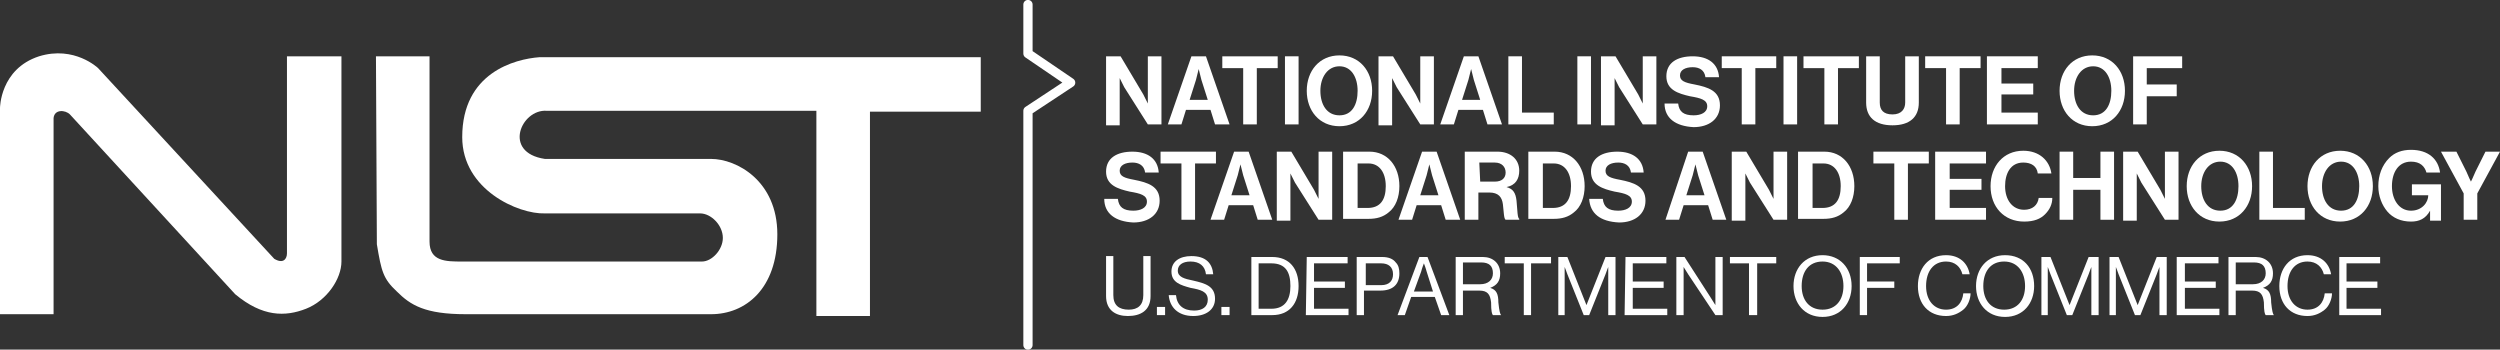 <?xml version="1.0" encoding="UTF-8"?>
<svg xmlns="http://www.w3.org/2000/svg" version="1.1" id="Layer_1" x="0" y="0" viewBox="0 0 275.3 38.5" xml:space="preserve">
  <rect x="0" y="0" width="275.3" height="38.5" fill="#333333" stroke="none"/>
  <style>
    .st0{enable-background:new}.st1{fill:#fff}.st2{fill:none;stroke:#fff;stroke-width:1.019;stroke-linecap:round;stroke-linejoin:round;stroke-miterlimit:10}
  </style>
  <g class="st0">
    <path class="st1" d="M121.9 6.2h1.5l2.5 4.2.5 1V6.2h1.5v7.5h-1.5l-2.6-4.1-.5-1v5.2h-1.5V6.2h.1z"></path>
    <path class="st1" d="M131.2 6.2h1.6l2.6 7.5h-1.6l-.5-1.6h-2.7l-.5 1.6h-1.5l2.6-7.5zM131 11h2l-.7-2.2-.3-1.2-.3 1.2-.7 2.2z"></path>
    <path class="st1" d="M134.7 6.2h6v1.3h-2.3v6.2h-1.5V7.5h-2.3V6.2h.1z"></path>
    <path class="st1" d="M141.5 6.2h1.5v7.5h-1.5V6.2z"></path>
    <path class="st1" d="M143.9 10c0-2.2 1.4-3.9 3.6-3.9s3.6 1.7 3.6 3.9-1.4 3.9-3.6 3.9-3.6-1.7-3.6-3.9zm5.6 0c0-1.5-.7-2.7-2-2.7s-2.1 1.2-2.1 2.7.7 2.7 2.1 2.7 2-1.2 2-2.7z"></path>
    <path class="st1" d="M151.9 6.2h1.5l2.5 4.2.5 1V6.2h1.5v7.5h-1.5l-2.6-4.1-.5-1v5.2h-1.5V6.2h.1z"></path>
    <path class="st1" d="M161.2 6.2h1.6l2.6 7.5h-1.6l-.5-1.6h-2.7l-.5 1.6h-1.5l2.6-7.5zM161 11h2l-.7-2.2-.3-1.2-.3 1.2-.7 2.2z"></path>
    <path class="st1" d="M166.1 6.2h1.5v6.2h3.5v1.3h-5V6.2z"></path>
    <path class="st1" d="M173.7 6.2h1.5v7.5h-1.5V6.2z"></path>
    <path class="st1" d="M176.4 6.2h1.5l2.5 4.2.5 1V6.2h1.5v7.5h-1.5l-2.6-4.1-.5-1v5.2h-1.5V6.2h.1z"></path>
    <path class="st1" d="M183.3 11.4h1.5c.1.9.6 1.3 1.7 1.3.8 0 1.5-.3 1.5-1s-.7-.9-1.9-1.1c-1.3-.3-2.6-.7-2.6-2.2s1.2-2.2 2.9-2.2 2.8.8 2.9 2.3h-1.5c-.1-.8-.7-1.1-1.4-1.1-.8 0-1.4.3-1.4.9s.5.8 1.6 1c1.5.3 2.8.7 2.8 2.3 0 1.5-1.2 2.4-2.9 2.4-2-.1-3.2-1-3.2-2.6z"></path>
    <path class="st1" d="M189.6 6.2h6v1.3h-2.3v6.2h-1.5V7.5h-2.2V6.2z"></path>
    <path class="st1" d="M196.4 6.2h1.5v7.5h-1.5V6.2z"></path>
    <path class="st1" d="M198.7 6.2h6v1.3h-2.3v6.2h-1.5V7.5h-2.3V6.2h.1z"></path>
    <path class="st1" d="M205.5 11.3V6.2h1.5v5.1c0 .8.4 1.3 1.4 1.3s1.4-.6 1.4-1.3V6.2h1.5v5.1c0 1.6-1 2.5-2.9 2.5s-2.9-.9-2.9-2.5z"></path>
    <path class="st1" d="M212.1 6.2h6v1.3h-2.3v6.2h-1.5V7.5H212V6.2h.1z"></path>
    <path class="st1" d="M218.9 6.2h5.5v1.3h-4v1.7h3.5v1.2h-3.5v2h4v1.3h-5.6V6.2h.1z"></path>
    <path class="st1" d="M226.8 10c0-2.2 1.4-3.9 3.6-3.9S234 7.8 234 10s-1.4 3.9-3.6 3.9-3.6-1.7-3.6-3.9zm5.7 0c0-1.5-.7-2.7-2-2.7s-2.1 1.2-2.1 2.7.7 2.7 2.1 2.7 2-1.2 2-2.7z"></path>
    <path class="st1" d="M234.9 6.2h5.4v1.3h-3.9v1.8h3.3v1.3h-3.3v3.1h-1.5V6.2z"></path>
  </g>
  <g class="st0">
    <path class="st1" d="M121.6 21.9h1.5c.1.9.6 1.3 1.7 1.3.8 0 1.5-.3 1.5-1s-.7-.9-1.9-1.1c-1.3-.3-2.6-.7-2.6-2.2s1.2-2.2 2.9-2.2 2.8.8 2.9 2.3h-1.5c-.1-.8-.7-1.1-1.4-1.1-.8 0-1.4.3-1.4.9 0 .6.5.8 1.6 1 1.5.3 2.8.7 2.8 2.3 0 1.5-1.2 2.4-2.9 2.4-2-.1-3.2-1-3.2-2.6z"></path>
    <path class="st1" d="M127.9 16.7h6V18h-2.3v6.2h-1.5V18h-2.3v-1.3h.1z"></path>
    <path class="st1" d="M135.9 16.7h1.6l2.6 7.5h-1.6l-.5-1.6h-2.7l-.5 1.6h-1.5l2.6-7.5zm-.3 4.8h2l-.7-2.2-.3-1.2-.3 1.2-.7 2.2z"></path>
    <path class="st1" d="M140.7 16.7h1.5l2.5 4.2.5 1v-5.2h1.5v7.5h-1.5l-2.6-4.1-.5-1v5.2h-1.5v-7.6h.1z"></path>
    <path class="st1" d="M147.9 16.7h2.9c2 0 3.3 1.6 3.3 3.8 0 1.2-.4 2.3-1.2 2.9-.6.5-1.3.7-2.2.7h-2.8v-7.4zm2.7 6.2c1.4 0 2-.9 2-2.4s-.7-2.5-1.9-2.5h-1.2v4.9h1.1z"></path>
    <path class="st1" d="M156.6 16.7h1.6l2.6 7.5h-1.6l-.5-1.6H156l-.5 1.6H154l2.6-7.5zm-.2 4.8h2l-.7-2.2-.3-1.2-.3 1.2-.7 2.2z"></path>
    <path class="st1" d="M161.5 16.7h3.4c1.4 0 2.4.8 2.4 2.1 0 .9-.4 1.6-1.4 1.8.7.2 1 .6 1.1 1.5.1 1.1.1 1.9.3 2v.1h-1.5c-.2-.1-.2-.9-.3-1.7s-.5-1.3-1.5-1.3h-1.2v3h-1.5v-7.5h.2zM163 20h1.6c.8 0 1.2-.4 1.2-1s-.4-1.1-1.2-1.1h-1.7l.1 2.1z"></path>
    <path class="st1" d="M168.3 16.7h2.9c2 0 3.3 1.6 3.3 3.8 0 1.2-.4 2.3-1.2 2.9-.6.5-1.3.7-2.2.7h-2.8v-7.4zm2.7 6.2c1.4 0 2-.9 2-2.4s-.7-2.5-1.9-2.5h-1.2v4.9h1.1z"></path>
    <path class="st1" d="M175 21.9h1.5c.1.9.6 1.3 1.7 1.3.8 0 1.5-.3 1.5-1s-.7-.9-1.9-1.1c-1.3-.3-2.6-.7-2.6-2.2s1.2-2.2 2.9-2.2 2.8.8 2.9 2.3h-1.4c-.1-.8-.7-1.1-1.4-1.1-.8 0-1.4.3-1.4.9 0 .6.5.8 1.6 1 1.5.3 2.8.7 2.8 2.3 0 1.5-1.2 2.4-2.9 2.4-2.1-.1-3.2-1-3.3-2.6z"></path>
    <path class="st1" d="M185.9 16.7h1.6l2.6 7.5h-1.5l-.5-1.6h-2.7l-.5 1.6h-1.5l2.5-7.5zm-.2 4.8h2l-.7-2.2-.3-1.2-.3 1.2-.7 2.2z"></path>
    <path class="st1" d="M190.8 16.7h1.5l2.5 4.2.5 1v-5.2h1.5v7.5h-1.5l-2.6-4.1-.5-1v5.2h-1.5v-7.6h.1z"></path>
    <path class="st1" d="M198 16.7h2.9c2 0 3.3 1.6 3.3 3.8 0 1.2-.4 2.3-1.2 2.9-.6.5-1.3.7-2.2.7H198v-7.4zm2.7 6.2c1.4 0 2-.9 2-2.4s-.7-2.5-1.9-2.5h-1.2v4.9h1.1z"></path>
    <path class="st1" d="M206.4 16.7h6V18h-2.3v6.2h-1.5V18h-2.3v-1.3h.1z"></path>
    <path class="st1" d="M213.2 16.7h5.5V18h-4v1.7h3.5v1.2h-3.5v2h4v1.3h-5.6v-7.5h.1z"></path>
    <path class="st1" d="M219.2 20.5c0-2.2 1.4-3.9 3.6-3.9 1.8 0 2.9 1.1 3.1 2.5h-1.5c-.1-.8-.7-1.2-1.6-1.2-1.4 0-2 1.2-2 2.6 0 1.5.8 2.6 2.1 2.6.9 0 1.5-.5 1.6-1.3h1.5c0 .7-.3 1.3-.8 1.8s-1.2.8-2.3.8c-2.2 0-3.7-1.6-3.7-3.9z"></path>
    <path class="st1" d="M226.8 16.7h1.5v2.9h3v-2.9h1.5v7.5h-1.5v-3.3h-3v3.3h-1.5v-7.5z"></path>
    <path class="st1" d="M233.9 16.7h1.5l2.5 4.2.5 1v-5.2h1.5v7.5h-1.5l-2.6-4.1-.5-1v5.2h-1.5v-7.6h.1z"></path>
    <path class="st1" d="M240.8 20.5c0-2.2 1.4-3.9 3.6-3.9s3.6 1.7 3.6 3.9-1.4 3.9-3.6 3.9-3.6-1.7-3.6-3.9zm5.7 0c0-1.5-.7-2.7-2-2.7s-2.1 1.2-2.1 2.7.7 2.7 2.1 2.7 2-1.2 2-2.7z"></path>
    <path class="st1" d="M248.8 16.7h1.5v6.2h3.5v1.3h-5v-7.5z"></path>
    <path class="st1" d="M254.1 20.5c0-2.2 1.4-3.9 3.6-3.9s3.6 1.7 3.6 3.9-1.4 3.9-3.6 3.9-3.6-1.7-3.6-3.9zm5.7 0c0-1.5-.7-2.7-2-2.7s-2.1 1.2-2.1 2.7.7 2.7 2.1 2.7 2-1.2 2-2.7z"></path>
    <path class="st1" d="M267.6 23.2c-.5.9-1.2 1.2-2.1 1.2-1.1 0-2-.4-2.6-1.1-.6-.7-1-1.7-1-2.8 0-1.2.4-2.3 1.2-3.1.6-.6 1.4-.9 2.4-.9 1.9 0 3 1 3.2 2.5h-1.5c-.2-.7-.7-1.2-1.7-1.2-1.4 0-2.1 1.2-2.1 2.7s.8 2.7 2.1 2.7c1.2 0 1.9-.9 1.9-1.7h-1.8v-1.2h3.2v4h-1.2v-1.1z"></path>
    <path class="st1" d="m271.3 21.3-2.5-4.6h1.7l1.1 2.2c.2.5.5 1.1.5 1.1s.3-.6.5-1.1l1.1-2.2h1.6l-2.5 4.6v2.9h-1.5v-2.9z"></path>
  </g>
  <g class="st0">
    <path class="st1" d="M121.8 32.6v-4.4h.8v4.3c0 1.1.6 1.6 1.7 1.6 1 0 1.6-.5 1.6-1.6v-4.3h.8v4.4c0 1.6-1.1 2.2-2.5 2.2-1.3 0-2.4-.6-2.4-2.2z"></path>
    <path class="st1" d="M127.4 33.8h.9v.9h-.9v-.9z"></path>
    <path class="st1" d="M128.7 32.5h.8c.1 1.1.8 1.7 2 1.7.9 0 1.5-.4 1.5-1.2 0-.9-.8-1.1-1.9-1.3-1.1-.3-2.1-.6-2.1-1.8 0-1.1.9-1.7 2.2-1.7 1.6 0 2.3.8 2.4 2h-.8c-.1-.9-.7-1.4-1.7-1.4-.9 0-1.4.4-1.4 1 0 .7.7.9 1.7 1.1 1.3.3 2.4.6 2.4 2 0 1.2-1 1.9-2.4 1.9-1.7 0-2.6-1-2.7-2.3z"></path>
    <path class="st1" d="M134.5 33.8h.9v.9h-.9v-.9z"></path>
    <path class="st1" d="M137.8 28.3h2.3c1.9 0 2.9 1.3 2.9 3.2 0 1.9-1 3.2-2.9 3.2h-2.3v-6.4zM140 34c1.5 0 2.1-1 2.1-2.5s-.5-2.5-2.1-2.5h-1.4v5h1.4z"></path>
    <path class="st1" d="M143.9 28.3h4.5v.7h-3.7v2h3.4v.7h-3.4V34h3.8v.7h-4.7l.1-6.4z"></path>
    <path class="st1" d="M149.5 28.3h2.7c.7 0 1.2.2 1.5.6.3.3.4.7.4 1.2 0 1.2-.7 1.9-2.1 1.9h-1.8v2.7h-.8v-6.4h.1zm.9 3.1h1.7c.9 0 1.3-.5 1.3-1.2 0-.8-.5-1.2-1.3-1.2h-1.7v2.4z"></path>
    <path class="st1" d="M156.3 28.3h.9l2.4 6.4h-.9l-.7-2h-2.6l-.7 2h-.8l2.4-6.4zm-.6 3.8h2.1l-.7-2.2c-.1-.4-.3-.9-.3-.9s-.2.5-.3.9l-.8 2.2z"></path>
    <path class="st1" d="M160.3 28.3h3c1.1 0 1.9.7 1.9 1.8 0 .8-.3 1.3-1.1 1.6.7.2.9.7.9 1.6.1 1 .2 1.3.3 1.4h-.9c-.1-.1-.2-.4-.2-1.4-.1-.9-.4-1.3-1.3-1.3h-1.8v2.7h-.8v-6.4zm.8 3h1.9c.9 0 1.4-.5 1.4-1.2 0-.8-.4-1.2-1.3-1.2h-2v2.4z"></path>
    <path class="st1" d="M165.7 28.3h5.1v.7h-2.2v5.7h-.8V29h-2.1v-.7z"></path>
    <path class="st1" d="M171.6 28.3h1l2.1 5.3 2.1-5.3h1.1v6.4h-.8v-5.3s-.2.5-.3.8l-1.8 4.5h-.6l-1.8-4.5c-.1-.3-.3-.8-.3-.8v5.3h-.7v-6.4z"></path>
    <path class="st1" d="M179 28.3h4.5v.7h-3.7v2h3.4v.7h-3.4V34h3.8v.7h-4.7l.1-6.4z"></path>
    <path class="st1" d="M184.6 28.3h.9l2.9 4.5c.2.3.5.8.5.8v-5.3h.8v6.4h-.8l-3-4.5c-.2-.3-.5-.8-.5-.8v5.3h-.8v-6.4z"></path>
    <path class="st1" d="M190.5 28.3h5.1v.7h-2.1v5.7h-.9V29h-2.1v-.7z"></path>
    <path class="st1" d="M197.5 31.5c0-1.9 1.2-3.4 3.2-3.4 1.9 0 3.2 1.4 3.2 3.4 0 1.9-1.2 3.4-3.2 3.4s-3.2-1.5-3.2-3.4zm5.5 0c0-1.5-.8-2.7-2.3-2.7s-2.3 1.1-2.3 2.7c0 1.5.8 2.6 2.3 2.6 1.5 0 2.3-1.1 2.3-2.6z"></path>
    <path class="st1" d="M204.8 28.3h4.4v.7h-3.6v2h3v.7h-3v3h-.8v-6.4z"></path>
    <path class="st1" d="M211.2 31.5c0-1.9 1.1-3.4 3.1-3.4 1.5 0 2.4.9 2.6 2.1h-.8c-.2-.8-.8-1.4-1.8-1.4-1.4 0-2.2 1.1-2.2 2.7s.9 2.6 2.2 2.6c1.2 0 1.8-.8 1.9-1.8h.8c0 .6-.3 1.4-.8 1.8-.5.4-1.1.7-1.9.7-1.9 0-3.1-1.3-3.1-3.3z"></path>
    <path class="st1" d="M217.6 31.5c0-1.9 1.2-3.4 3.2-3.4s3.2 1.4 3.2 3.4c0 1.9-1.2 3.4-3.2 3.4s-3.2-1.5-3.2-3.4zm5.4 0c0-1.5-.8-2.7-2.3-2.7s-2.3 1.1-2.3 2.7c0 1.5.8 2.6 2.3 2.6s2.3-1.1 2.3-2.6z"></path>
    <path class="st1" d="M224.8 28.3h1l2.1 5.3 2.1-5.3h1.1v6.4h-.8v-5.3s-.2.5-.3.8l-1.8 4.5h-.6l-1.8-4.5c-.1-.3-.3-.8-.3-.8v5.3h-.7v-6.4z"></path>
    <path class="st1" d="M232.3 28.3h1l2.1 5.3 2.1-5.3h1.1v6.4h-.8v-5.3s-.2.5-.3.8l-1.8 4.5h-.6l-1.8-4.5c-.1-.3-.3-.8-.3-.8v5.3h-.7v-6.4z"></path>
    <path class="st1" d="M239.8 28.3h4.5v.7h-3.7v2h3.4v.7h-3.4V34h3.8v.7h-4.7v-6.4h.1z"></path>
    <path class="st1" d="M245.4 28.3h3c1.1 0 1.9.7 1.9 1.8 0 .8-.3 1.3-1.1 1.6.7.2.9.7.9 1.6.1 1 .2 1.3.3 1.4h-.9c-.1-.1-.2-.4-.2-1.4-.1-.9-.4-1.3-1.3-1.3h-1.8v2.7h-.8v-6.4zm.8 3h1.9c.9 0 1.4-.5 1.4-1.2 0-.8-.4-1.2-1.3-1.2h-2v2.4z"></path>
    <path class="st1" d="M251 31.5c0-1.9 1.1-3.4 3.1-3.4 1.5 0 2.4.9 2.6 2.1h-.8c-.2-.8-.8-1.4-1.8-1.4-1.4 0-2.2 1.1-2.2 2.7s.9 2.6 2.2 2.6c1.2 0 1.8-.8 1.9-1.8h.8c0 .6-.3 1.4-.8 1.8-.5.4-1.1.7-1.9.7-1.9 0-3.1-1.3-3.1-3.3z"></path>
    <path class="st1" d="M257.6 28.3h4.5v.7h-3.7v2h3.4v.7h-3.4V34h3.8v.7h-4.6v-6.4z"></path>
  </g>
  <polyline class="st2" points="113.2,0.5 113.2,5.9 117.9,9.1 113.2,12.2 113.2,38"></polyline>
  <path class="st1" d="M5.9 34.6H0V11.9s0-4.3 4.3-5.7c3.9-1.2 6.5 1.3 6.5 1.3l19.4 21c1 .6 1.4 0 1.4-.6V6.2h6v22.6c0 1.9-1.6 4.3-3.9 5.2-2.3.9-4.8.9-7.8-1.6L7.7 12.6c-.5-.5-1.7-.6-1.8.4v21.6z"></path>
  <path class="st1" d="M41.4 6.2h5.9v20.4c0 2.2 1.8 2.2 3.6 2.2h26.4c1.1 0 2.3-1.3 2.3-2.6 0-1.4-1.3-2.7-2.5-2.7H60c-2.9.1-9.1-2.6-9.1-8.4 0-7.1 5.8-8.6 8.5-8.8H108v6H95.8v22.5h-5.9V12.2H60.2c-2.8-.2-4.9 4.6-.2 5.3h18.3c2.8 0 7.3 2.4 7.3 8.3 0 6-3.5 8.8-7.3 8.8h-27c-4.5 0-6.1-1-7.6-2.5-1.5-1.4-1.7-2.2-2.2-5.2l-.1-20.7z"></path>
</svg>
